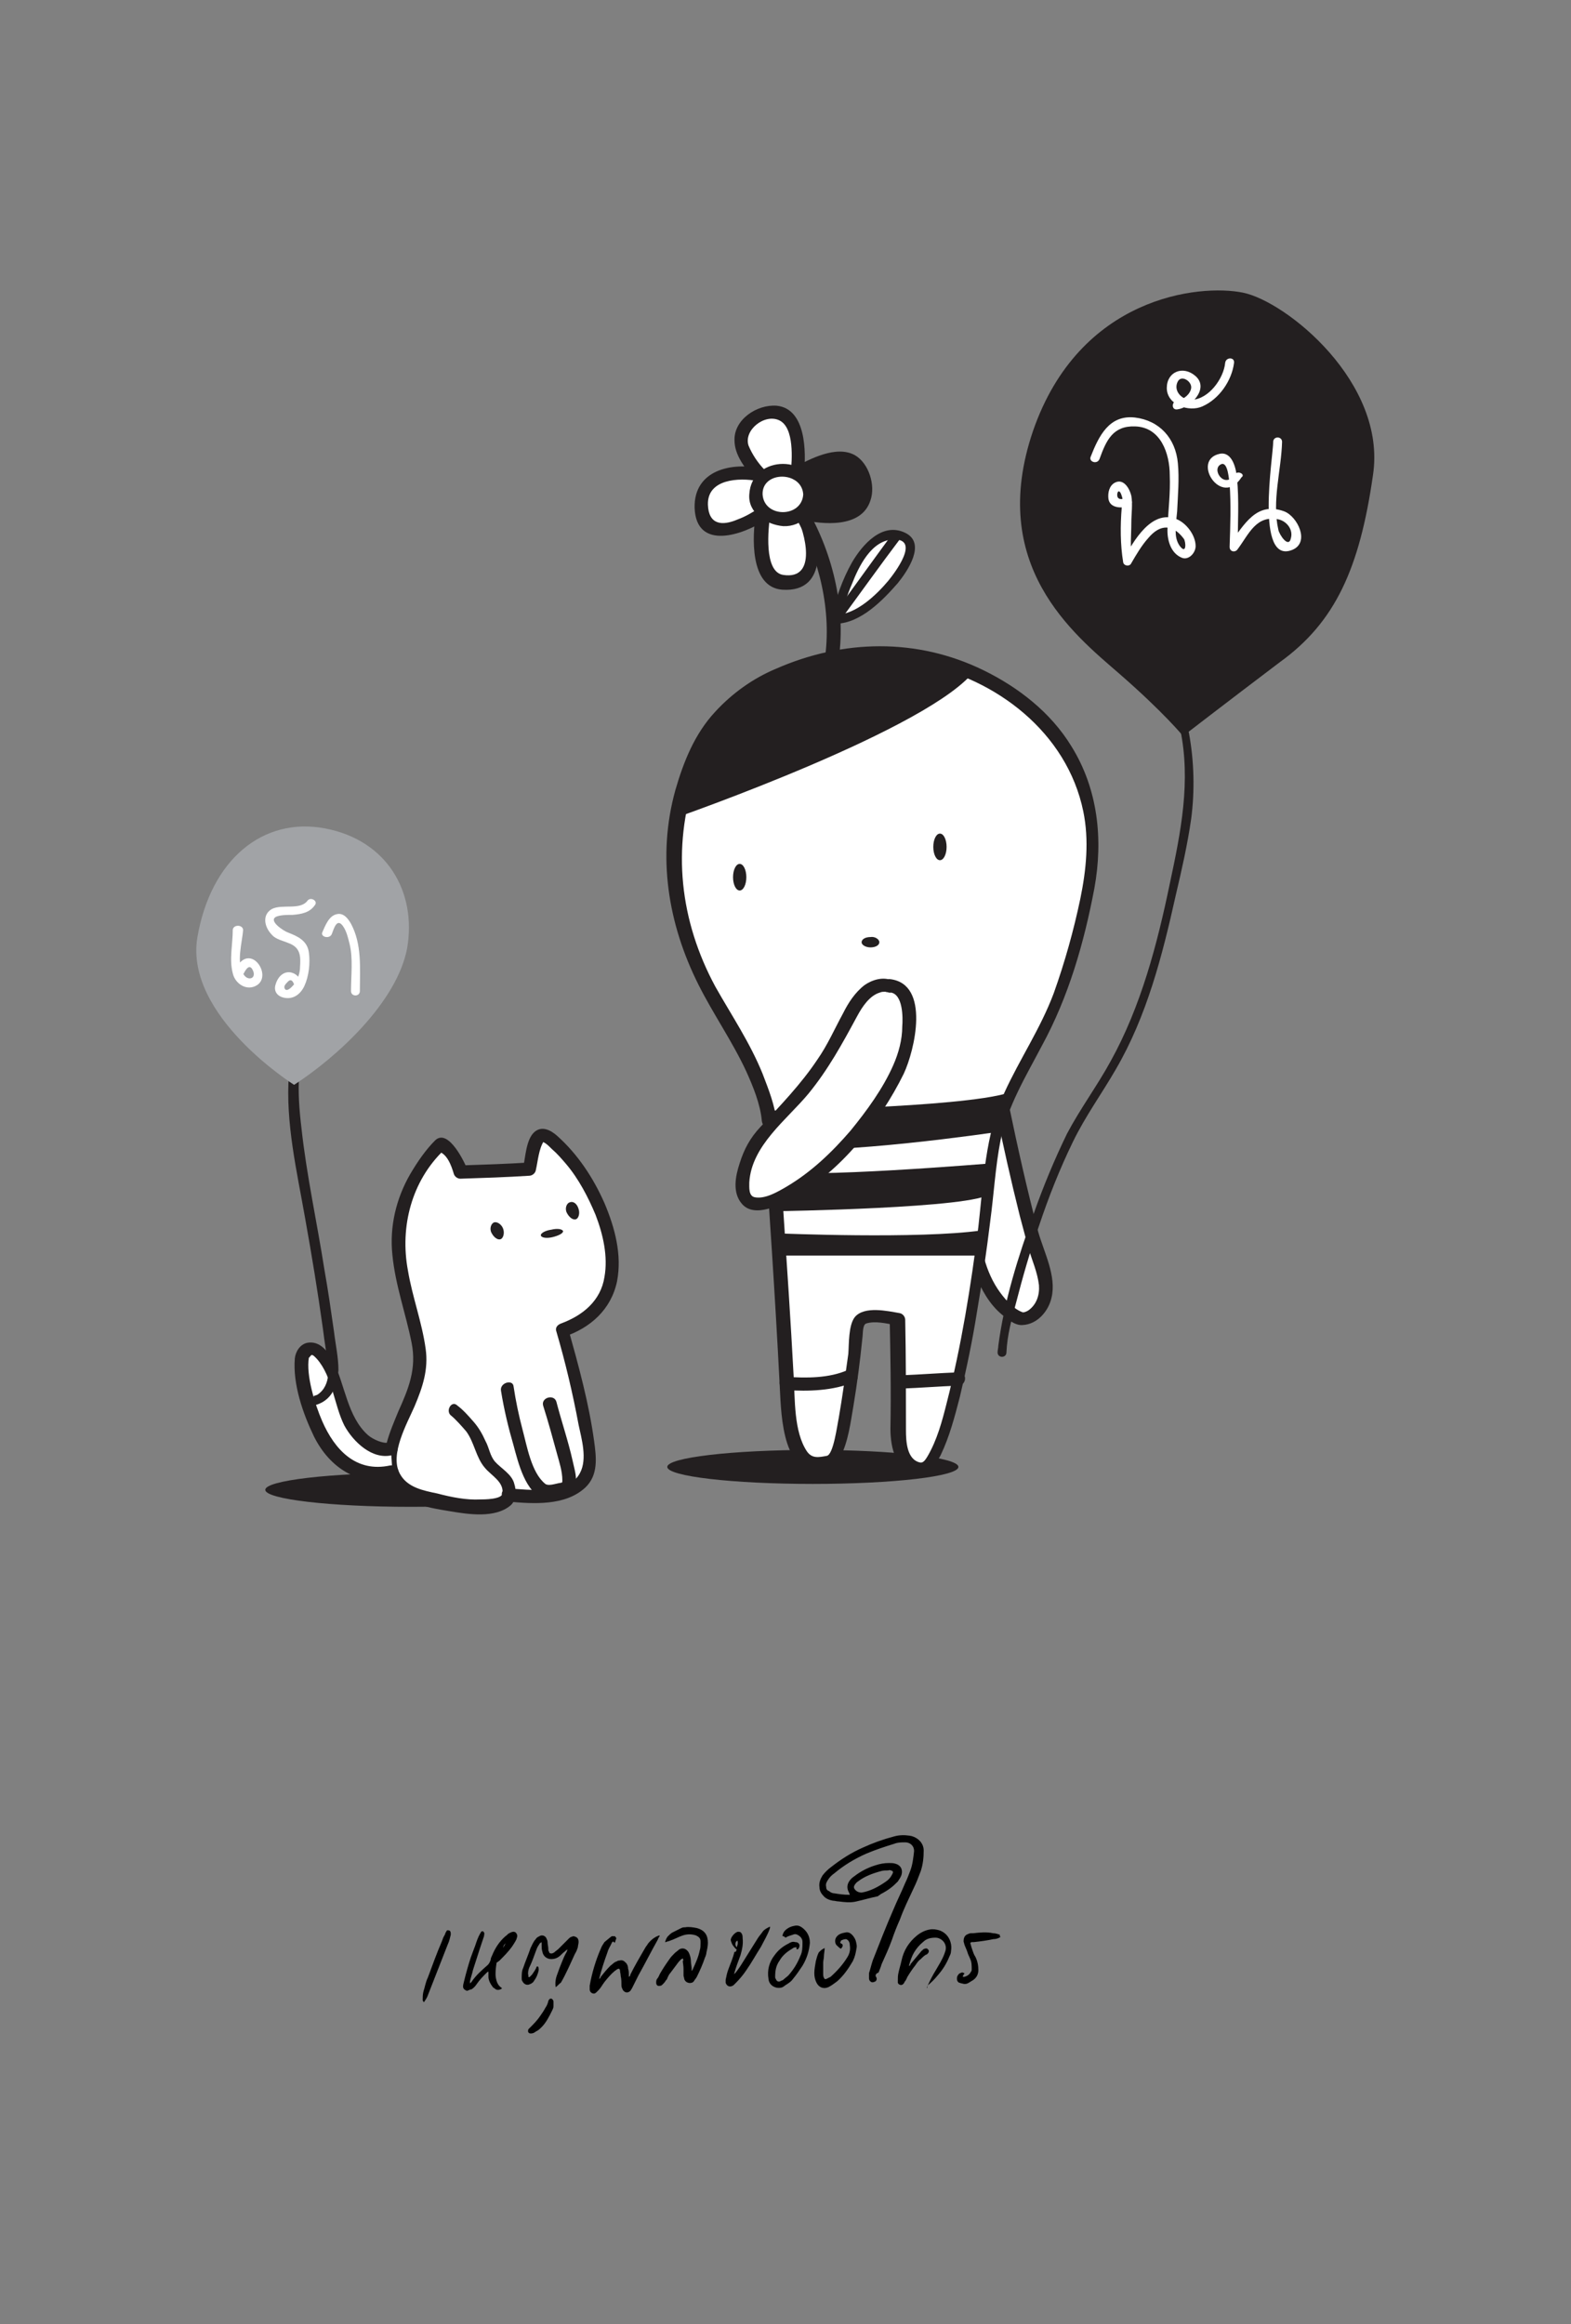 <?xml version="1.0" encoding="utf-8"?>
<!-- Generator: Adobe Illustrator 27.7.0, SVG Export Plug-In . SVG Version: 6.00 Build 0)  -->
<svg version="1.1" id="new_19-27_ok" xmlns="http://www.w3.org/2000/svg" xmlns:xlink="http://www.w3.org/1999/xlink" x="0px"
	 y="0px" viewBox="0 0 212.6 314.5" style="enable-background:new 0 0 212.6 314.5;" xml:space="preserve">
<rect x="0" y="0" width="212.6" height="314.5" fill="#808080" stroke="none"/>
<style type="text/css">
	.st0{fill:#231F20;}
	.st1{fill:#FFFFFF;}
	.st2{fill:none;}
	.st3{fill:#A1A3A6;}
</style>
<ellipse class="st0" cx="110" cy="198.5" rx="19.7" ry="2.3"/>
<ellipse class="st0" cx="55.6" cy="201.6" rx="19.7" ry="2.3"/>
<path class="st1" d="M135.6,149.7c0,0,3.2,16,5.3,21.7c2,5.7-1.8,7.1-2.6,7.1c-0.8,0-7.5-3.2-6.9-17.4
	C131.9,146.9,135.4,148.3,135.6,149.7L135.6,149.7z"/>
<path class="st2" d="M135.6,149.7c0,0,3.2,16,5.3,21.7c2,5.7-1.8,7.1-2.6,7.1c-0.8,0-7.5-3.2-6.9-17.4
	C131.9,146.9,135.4,148.3,135.6,149.7L135.6,149.7z"/>
<path class="st0" d="M134.7,149.9c1,4.9,2.1,9.8,3.3,14.6c0.4,1.5,0.8,3,1.2,4.5c0.5,1.6,1.2,3.2,1.4,4.9c0.1,1.3-0.3,2.6-1.4,3.4
	c-0.3,0.2-0.6,0.3-0.9,0.3c0.3-0.1,0.1,0-0.1-0.1c-1.2-0.5-2.4-1.9-3.2-3.1c-1.9-2.9-2.5-6.5-2.6-9.8c-0.2-4.1,0-8.5,1.2-12.5
	c0.2-0.7,0.5-1.6,1-2.1c0.3-0.3,0.3-0.1,0.1-0.3C134.8,149.8,134.7,149.7,134.7,149.9c0.2,1.2,2,0.7,1.8-0.5c-0.2-0.9-1-1.5-1.8-1.5
	c-1.4,0-2.2,1.6-2.6,2.7c-1.3,3.2-1.4,7-1.6,10.4c-0.2,3.9,0.2,7.9,1.5,11.5c0.8,2,1.9,4,3.6,5.4c0.7,0.6,1.8,1.5,2.8,1.4
	c2-0.1,3.5-1.9,3.9-3.7c0.7-2.9-1-6.1-1.8-8.9c-1.5-5.7-2.8-11.5-4-17.3C136.3,148.3,134.5,148.8,134.7,149.9L134.7,149.9z"/>
<path class="st1" d="M104.2,151.9c0,0,0-0.3-0.1-0.9c-0.4-1.8-1.6-6.5-6.4-14.1c-6.3-10.1-8.9-21.1-3.8-33.8
	c5.1-12.8,20.9-15,28.2-14.6c7.3,0.4,30.2,8.1,25.1,32.6c-5.1,24.5-11.5,21.7-13.2,37.7c-1.6,16-5.9,40.5-9.5,39.9
	c-3.7-0.6-2.8-5.5-2.8-8.1s-0.2-12.2-0.2-12.2s-4.9-1-5.3,0.4c-0.4,1.4-1.8,18.4-4.1,18.8c-2.2,0.4-5.1,1.8-5.7-10.5
	C105.8,174.8,104.2,151.9,104.2,151.9L104.2,151.9z"/>
<path class="st2" d="M104.2,151.9c0,0,0-0.3-0.1-0.9c-0.4-1.8-1.6-6.5-6.4-14.1c-6.3-10.1-8.9-21.1-3.8-33.8
	c5.1-12.8,20.9-15,28.2-14.6c7.3,0.4,30.2,8.1,25.1,32.6c-5.1,24.5-11.5,21.7-13.2,37.7c-1.6,16-5.9,40.5-9.5,39.9
	c-3.7-0.6-2.8-5.5-2.8-8.1s-0.2-12.2-0.2-12.2s-4.9-1-5.3,0.4c-0.4,1.4-1.8,18.4-4.1,18.8c-2.2,0.4-5.1,1.8-5.7-10.5
	C105.8,174.8,104.2,151.9,104.2,151.9L104.2,151.9z"/>
<path class="st0" d="M105.1,151.9c-0.2-2.3-1.1-4.5-1.9-6.6c-1.7-4.2-4.2-7.9-6.4-11.8c-4.8-8.9-5.9-18.7-2.7-28.3
	c2.5-7.5,8.5-12.1,15.9-14.3c4.6-1.4,9.8-2,14.5-1.1c10.3,2,19.9,9.3,22.1,20c0.8,3.9,0.4,7.9-0.4,11.8c-0.9,4.3-2.1,8.6-3.6,12.8
	c-1.8,4.8-4.6,8.9-6.7,13.5c-2.6,5.7-2.8,12-3.5,18.1c-1,8-2.3,16.1-4.3,23.9c-0.6,2.4-1.3,5-2.6,7.2c-0.3,0.5-0.6,0.9-1,0.8
	c-1.8-0.4-1.9-2.9-1.9-4.4c0-5,0-9.9-0.1-14.9c0-0.4-0.3-0.8-0.7-0.9c-1.7-0.3-4.8-1-6.1,0.5c-0.9,1.1-0.8,3.7-0.9,5
	c-0.4,2.9-0.8,5.8-1.3,8.7c-0.2,0.9-0.7,4.9-1.6,5.1c-1.1,0.2-2,0.4-2.7-0.6c-1.8-2.7-1.6-7.1-1.8-10.2c-0.4-7.5-0.9-14.9-1.4-22.4
	C105.6,159.7,105.4,155.8,105.1,151.9c-0.1-1.2-1.9-1.2-1.8,0c0.8,11.8,1.6,23.5,2.2,35.3c0.2,3.1,0.1,12.1,5.2,11.7
	c1.3-0.1,2.4-0.4,3-1.7c1.1-2.1,1.4-4.7,1.8-7c0.5-3,0.9-6.1,1.2-9.1c0.1-0.6,0-1.8,0.5-2c1.2-0.4,2.8,0,3.9,0.2
	c-0.2-0.3-0.5-0.6-0.7-0.9c0.1,5,0.2,9.9,0.1,14.9c0,2.6,0.7,5.9,3.8,6.3c1.5,0.1,2.4-1.6,3-2.7c1.2-2.5,1.9-5.2,2.6-7.9
	c0.9-3.8,1.7-7.6,2.3-11.4c0.7-4.1,1.3-8.2,1.8-12.3c0.5-3.7,0.7-7.4,1.4-11c1-4.7,3.4-8.6,5.6-12.8c3.6-6.6,5.7-13.9,7.1-21.3
	c1.2-6.6,0.5-13.4-3.1-19.2c-2.8-4.6-7.2-8-11.9-10.3c-9-4.4-19-4.2-28.1-0.2c-3.1,1.3-5.9,3.3-8.2,5.8c-2.8,3-4.3,6.8-5.4,10.6
	c-2.5,9-1,18.1,3.1,26.3c2,4,4.6,7.7,6.5,11.8c0.9,2,1.9,4.4,2.1,6.7C103.3,153.1,105.1,153.1,105.1,151.9L105.1,151.9z"/>
<path class="st0" d="M103.8,150.3c0,0,26.1-0.4,32.6-2.4l-1.6,5.3c0,0-21.5,3.2-30.4,2.2C104.4,155.4,103.8,150.3,103.8,150.3z"/>
<path class="st0" d="M134.4,157.4c0,0-26.3,2.2-29.6,1l0.2,5.5c0,0,27.2-0.4,29-2.4L134.4,157.4z"/>
<path class="st0" d="M132.8,166.5l-0.6,3.4h-26.6l-0.2-3C105.4,166.9,124.4,167.7,132.8,166.5L132.8,166.5z"/>
<path class="st2" d="M106.4,187.2c0,0,5.9,0.4,8.7-1"/>
<path class="st0" d="M106.4,188.1c3,0.2,6.4,0.1,9.2-1.1c1.1-0.5,0.1-2.1-0.9-1.6c-2.5,1.1-5.6,1.1-8.3,0.9
	C105.2,186.2,105.2,188,106.4,188.1L106.4,188.1L106.4,188.1z"/>
<line class="st2" x1="122" y1="187" x2="129.7" y2="186.6"/>
<path class="st0" d="M122,187.9c2.6-0.1,5.1-0.3,7.7-0.4c1.2-0.1,1.2-1.9,0-1.8c-2.6,0.1-5.1,0.3-7.7,0.4
	C120.8,186.1,120.8,188,122,187.9C122,187.9,122,187.9,122,187.9z"/>
<path class="st0" d="M91.6,110.6c0,0,34.7-12.1,40.4-20c0,0-18.9-6.8-32.7,5.4C89.1,105,91.6,110.6,91.6,110.6L91.6,110.6z"/>
<path class="st1" d="M103.2,69.6c0,0-1.6,10.3,3.8,9.1c5.5-1.2,1.4-9.3,1.4-9.3s8.5,2,8.5-2.8s-3-5.9-9.1-2.4c0,0,1.2-10.3-4.9-7.9
	c-6.1,2.4-0.2,8.1-0.2,8.1s-8.3-1.8-7.9,4.5C95.2,75.1,103.1,69.6,103.2,69.6L103.2,69.6z"/>
<path class="st2" d="M103.2,69.6c0,0-1.6,10.3,3.8,9.1c5.5-1.2,1.4-9.3,1.4-9.3s8.5,2,8.5-2.8s-3-5.9-9.1-2.4c0,0,1.2-10.3-4.9-7.9
	c-6.1,2.4-0.2,8.1-0.2,8.1s-8.3-1.8-7.9,4.5C95.2,75.1,103.1,69.6,103.2,69.6L103.2,69.6z"/>
<path class="st0" d="M102.3,69.4c-0.5,3.1-0.9,10.1,3.6,10.4c6.3,0.4,5.2-7.1,3.4-10.8c-0.3,0.4-0.7,0.9-1,1.3
	c3.1,0.7,8.3,1.2,9.5-2.6c0.7-2-0.2-5-2.1-6.1c-2.5-1.4-6.1,0.5-8.3,1.7c0.5,0.3,0.9,0.5,1.4,0.8c0.3-2.9,0.3-8.8-3.7-9.2
	c-2.7-0.2-5.8,1.9-5.7,4.7c0,2,1.5,3.9,2.8,5.3c0.3-0.5,0.6-1,0.9-1.5c-4.1-0.9-9.2,0.2-9.1,5.3c0.2,5.9,6.6,3.7,9.7,1.6
	c1-0.7,0.1-2.2-0.9-1.6c-0.9,0.6-1.9,1.2-3,1.6c-2.1,0.9-3.9,0.7-4-2c-0.1-3.5,4.2-3.7,6.8-3.2c0.9,0.2,1.6-0.9,0.9-1.5
	c-0.9-0.9-1.7-2.1-2.2-3.3c-0.7-2.1,2.2-4.4,4.2-3.4c2,1,1.7,5.3,1.5,7.2c-0.1,0.7,0.8,1.1,1.4,0.8c1.7-0.9,4.4-2.6,6.4-1.7
	c1.5,0.7,1.8,3.7,0.8,4.8c-1.4,1.6-5,1-6.8,0.5c-0.8-0.2-1.4,0.6-1,1.3c1.1,2.2,2.9,8.7-1.8,8c-2.7-0.4-2-6.4-1.8-8
	C104.2,68.7,102.5,68.2,102.3,69.4L102.3,69.4z"/>
<path class="st2" d="M108.4,69.4c0,0,5.9,9.9,4.1,20.1"/>
<path class="st0" d="M107.6,69.9c3.3,5.6,5,12.9,4,19.4c-0.2,1.1,1.6,1.6,1.8,0.5c1.2-7-0.6-14.7-4.1-20.8
	C108.6,68,107,68.9,107.6,69.9L107.6,69.9L107.6,69.9z"/>
<path class="st2" d="M109.6,66.9c0,1.8-1.6,3.3-3.6,3.3c-2,0-3.6-1.5-3.6-3.3c0-1.8,1.6-3.3,3.6-3.3C108,63.5,109.6,65,109.6,66.9z"
	/>
<path class="st0" d="M108.7,66.9c-0.2,3.2-5.3,3.2-5.5,0C103.1,63.7,108.5,63.7,108.7,66.9c0.1,1.2,1.9,1.2,1.8,0
	c-0.3-5.5-8.8-5.5-9.1,0c-0.2,2.5,2.3,4.1,4.6,4.3c2.5,0.1,4.4-1.9,4.6-4.3C110.6,65.7,108.8,65.7,108.7,66.9z"/>
<path class="st1" d="M113.1,83.8c0,0,2.6-12.4,8.3-11.3C127.1,73.5,117.3,83.8,113.1,83.8z"/>
<path class="st2" d="M113.1,83.8c0,0,2.6-12.4,8.3-11.3C127.1,73.5,117.3,83.8,113.1,83.8z"/>
<path class="st0" d="M113.7,84c0.4-1.7,0.9-3.4,1.6-5c0.9-2.3,2.6-5.9,5.6-6c3.7-0.1,0.2,4.5-0.7,5.6c-1.6,1.9-4.3,4.5-7,4.6
	c-0.8,0-0.8,1.2,0,1.2c3.3-0.1,6.3-3.2,8.3-5.5c1.3-1.6,3.9-5.4,1-6.8c-3.1-1.5-5.8,1.6-7.2,4c-1.3,2.3-2.2,4.9-2.8,7.5
	C112.3,84.4,113.5,84.7,113.7,84L113.7,84z"/>
<line class="st2" x1="113.1" y1="83.8" x2="121.4" y2="72.5"/>
<path class="st0" d="M113.6,84.1c2.8-3.8,5.5-7.6,8.3-11.3c0.5-0.6-0.6-1.2-1.1-0.6c-2.8,3.8-5.5,7.6-8.3,11.4
	C112.1,84.1,113.2,84.7,113.6,84.1L113.6,84.1L113.6,84.1z"/>
<path class="st0" d="M128.1,114.6c0,1-0.4,1.8-0.9,1.8s-0.9-0.8-0.9-1.8c0-1,0.4-1.8,0.9-1.8S128.1,113.6,128.1,114.6z"/>
<path class="st0" d="M101,118.7c0,1-0.4,1.8-0.9,1.8s-0.9-0.8-0.9-1.8c0-1,0.4-1.8,0.9-1.8S101,117.7,101,118.7z"/>
<path class="st1" d="M61.6,190.8c0,0,2.8,2,3.9,5.5c1,3.4,4.1,3,3.4,6.1c-0.3,1.7-5.3,2.2-12.4,0c-7.1-2.2-1.6-10.3,0-15.2
	c1.6-4.9-1.4-8.9-2.4-17.4c-1-8.5,5.5-14.8,5.5-14.8s1.8,0.2,2.8,3.7c0,0,6.7-0.2,9.3-0.4c1.2-4.7,0.8-6.7,5.3-1.6
	c4.5,5.1,11.1,19.7-0.8,23.5c0,0,4.3,15.2,3.6,18.4c-0.6,3.2-4.1,4.5-10.9,3.9"/>
<path class="st2" d="M61.6,190.8c0,0,2.8,2,3.9,5.5c1,3.4,4.1,3,3.4,6.1c-0.3,1.7-5.3,2.2-12.4,0c-7.1-2.2-1.6-10.3,0-15.2
	c1.6-4.9-1.4-8.9-2.4-17.4c-1-8.5,5.5-14.8,5.5-14.8s1.8,0.2,2.8,3.7c0,0,6.7-0.2,9.3-0.4c1.2-4.7,0.8-6.7,5.3-1.6
	c4.5,5.1,11.1,19.7-0.8,23.5c0,0,4.3,15.2,3.6,18.4c-0.6,3.2-4.1,4.5-10.9,3.9"/>
<path class="st0" d="M61.1,191.6c0.6,0.5,1.4,1.4,2,2.1c1.1,1.5,1.3,3.5,2.5,4.9c0.9,1.1,2.6,1.9,2.4,3.5c-0.1,0.8-2.5,0.8-3,0.8
	c-1.9,0.1-3.9-0.3-5.8-0.8c-1.9-0.4-4.1-0.8-5.1-2.7c-1.4-2.6,1-6.8,2-9.1c1.1-2.6,1.9-5,1.5-7.8c-0.5-3.6-1.8-7-2.4-10.6
	c-1.1-5.9,0.5-12.1,4.9-16.3c-0.3,0.1-0.6,0.2-0.9,0.2c1.3,0.2,1.9,2,2.2,3c0.1,0.4,0.5,0.7,0.9,0.7c3.1-0.1,6.2-0.2,9.3-0.4
	c0.4,0,0.8-0.3,0.9-0.7c0.3-1.3,0.4-2.9,1.1-4c-0.1,0.2-0.3,0,0.2,0.3c0.3,0.2,0.6,0.5,0.9,0.8c0.7,0.6,1.3,1.3,1.9,2
	c1.7,2,3,4.5,4,6.9c1,2.6,1.7,5.6,1.2,8.4c-0.5,3.2-2.9,5.2-5.9,6.3c-0.5,0.2-0.8,0.6-0.6,1.1c1.2,4.1,2.2,8.3,3,12.6
	c0.4,1.9,1.2,4.6,0.2,6.5c-1.5,3-7.1,2.3-9.7,2.1c-1.2-0.1-1.2,1.7,0,1.8c3.4,0.3,7.7,0.6,10.4-1.9c1.8-1.7,1.5-4.1,1.2-6.3
	c-0.7-5.1-2.1-10.2-3.5-15.2c-0.2,0.4-0.4,0.8-0.6,1.1c3.6-1.2,6.4-3.7,7.2-7.5c0.7-3.6-0.3-7.3-1.7-10.6c-1.5-3.4-3.6-6.6-6.4-9.1
	c-0.9-0.8-2.1-1.4-3.1-0.5c-1.1,1-1.2,3.4-1.5,4.8c0.3-0.2,0.6-0.4,0.9-0.7c-3.1,0.2-6.2,0.3-9.3,0.4c0.3,0.2,0.6,0.4,0.9,0.7
	c-0.3-0.9-2.6-5.8-4.4-4.1c-1.3,1.3-2.4,2.9-3.4,4.6c-1.9,3.3-2.8,7.1-2.4,10.9c0.4,4.1,1.8,7.9,2.6,11.9c0.7,3.5-0.4,6.2-1.8,9.3
	c-1.1,2.7-2.5,5.7-1.7,8.7c0.9,3.6,5.7,4.3,8.7,4.8c2.4,0.4,6.1,1,8.2-0.8c0.8-0.7,0.8-2,0.5-2.9c-0.3-1.3-1.8-2.1-2.6-3
	c-0.7-0.8-0.8-1.9-1.3-2.8c-0.4-0.9-0.9-1.8-1.6-2.6c-0.7-0.8-1.4-1.6-2.2-2.2C61.1,189.4,60.2,191,61.1,191.6L61.1,191.6
	L61.1,191.6z"/>
<path class="st2" d="M68.7,188c0,0,2.4,14.7,5.7,14c3.3-0.7,3.6,0.4,0-12"/>
<path class="st0" d="M67.8,188.2c0.4,2.5,1,5,1.7,7.4c0.6,2.2,1.6,6.5,4.2,7.2c1.3,0.4,3.6-0.4,4.1-1.7c0.4-1-0.1-2.4-0.3-3.4
	c-0.6-2.7-1.5-5.3-2.2-8c-0.3-1.1-2.1-0.6-1.8,0.5c0.7,2.2,1.3,4.4,1.9,6.6c0.3,1.1,0.7,2.3,0.7,3.5c0,0.4,0,0.3-0.5,0.4
	c-0.5,0.1-1.4,0.4-1.8,0.1c-1.9-1.5-2.5-5.2-3.1-7.4c-0.5-1.9-0.9-3.8-1.2-5.8C69.4,186.6,67.6,187.1,67.8,188.2L67.8,188.2
	L67.8,188.2z"/>
<path class="st1" d="M52.9,196.1c0,0-4.5,1.2-6.9-7.1c-2.4-8.3-4.5-6.7-5.1-5.7c-0.6,1,1.4,18.4,12.2,15.8"/>
<path class="st2" d="M52.9,196.1c0,0-4.5,1.2-6.9-7.1c-2.4-8.3-4.5-6.7-5.1-5.7c-0.6,1,1.4,18.4,12.2,15.8"/>
<path class="st0" d="M52.6,195.2c-0.7,0.2-2.1-0.4-2.8-1c-2.8-2.5-3.1-6.8-4.7-10c-0.7-1.3-1.8-2.8-3.5-2.5c-1,0.2-1.6,1.2-1.7,2.1
	c-0.3,3.5,1.1,7.5,2.6,10.6c2.1,4.2,6,6.8,10.8,5.7c1.1-0.3,0.7-2-0.5-1.8c-4.6,1-7.5-2.1-9.2-6c-1-2.3-2.2-6.2-1.8-8.6
	c0,0.1,0.1-0.1,0.3-0.3c0.2-0.2,0.6,0.3,0.8,0.5c2.1,2.4,2.3,6.2,3.7,9c1.2,2.2,3.8,4.7,6.5,4C54.3,196.7,53.8,194.9,52.6,195.2
	L52.6,195.2L52.6,195.2z"/>
<path class="st0" d="M68.1,166.3c0.2,0.6,0,1.3-0.4,1.4c-0.4,0.1-0.9-0.3-1.2-0.9s0-1.3,0.4-1.4C67.3,165.3,67.9,165.7,68.1,166.3z"
	/>
<path class="st0" d="M78.3,163.6c0.2,0.6,0,1.3-0.4,1.4c-0.4,0.1-0.9-0.3-1.2-0.9s0-1.3,0.4-1.4C77.6,162.5,78.1,162.9,78.3,163.6z"
	/>
<path class="st0" d="M74.8,167.4c-0.8,0.2-1.5,0.1-1.6-0.2c-0.1-0.3,0.6-0.7,1.4-0.8c0.8-0.2,1.5-0.1,1.6,0.2
	C76.2,166.9,75.6,167.2,74.8,167.4z"/>
<path class="st2" d="M39.7,145.4c0,0-0.4,5.1,1.4,15c1.8,9.9,3.4,20.9,3.8,24.7c0.4,3.8-2.8,5.1-3,4.5"/>
<path class="st0" d="M39.1,145.4c-0.5,6.5,1.1,13.2,2.2,19.5c0.9,5,1.7,9.9,2.4,14.9c0.2,1.7,0.5,3.4,0.7,5c0.1,1.1,0,2.2-0.6,3.1
	c-0.2,0.3-0.5,0.6-0.8,0.8c-0.3,0.2-0.7,0.1-0.5,0.4c-0.4-0.7-1.5-0.1-1,0.6c0.5,0.8,1.5,0.4,2.2,0c1.5-0.9,2-2.6,2.1-4.3
	c0-1.7-0.4-3.5-0.6-5.2c-0.4-2.8-0.8-5.6-1.3-8.4c-1-6.4-2.4-12.7-3.1-19.1c-0.3-2.5-0.5-5-0.3-7.5
	C40.4,144.6,39.2,144.6,39.1,145.4L39.1,145.4L39.1,145.4z"/>
<path class="st0" d="M160.1,99.6c0,0-2.6-3.2-8.7-8.5c-6.1-5.3-17.8-14.6-11.6-32.8c6.3-18.2,22.5-19.9,28.4-18.7
	c5.9,1.2,19.5,12.2,17.6,24.7c-1.8,12.6-5.1,19.9-12.6,25.3C165.8,95.2,160.1,99.6,160.1,99.6L160.1,99.6z"/>
<path class="st2" d="M160.3,98.4c0,0,1.6,7.3,0,14.8c-1.6,7.5-4.3,23.7-11.6,34.1c-7.3,10.3-12.8,31-13,35.7"/>
<path class="st0" d="M159.7,98.6c1.5,7.1,0.1,14-1.4,21c-1.7,8.2-3.9,16.6-8,24c-1.8,3.3-4.1,6.4-5.9,9.8c-1.7,3.5-3.2,7.1-4.5,10.8
	c-2.1,5.8-4,11.8-4.8,17.9c0,0.3-0.1,0.6-0.1,0.9c0,0.8,1.2,0.8,1.2,0c0.1-2.3,0.7-4.5,1.3-6.7c0.9-3.5,1.9-7,3.1-10.4
	c1.3-3.9,2.8-7.7,4.6-11.4c1.7-3.5,3.9-6.5,5.8-9.8c4.2-7.2,6.3-15.4,8.1-23.5c0.8-3.4,1.6-6.9,2.1-10.4c0.5-3.8,0.4-7.8-0.3-11.6
	c-0.1-0.3-0.1-0.6-0.2-0.9C160.7,97.5,159.5,97.8,159.7,98.6L159.7,98.6L159.7,98.6z"/>
<path class="st2" d="M152.6,68c-3.2,1.2-2-3.4-0.6-1.8c0.8,0.8,0.4,2.4,0.4,3.2c0.2,2.2-0.2,4.5,0.2,6.5c1.2-2.2,4.7-8.1,7.9-3.6
	c1.8,2.2-0.6,4.3-1.8,1c-0.4-1.2,0-3,0-4.1c0-2.6,0.6-6.1-0.4-8.5c-0.8-2.2-2.6-3.7-5.3-3.7c-3,0-3.9,2-4.9,4.9"/>
<path class="st1" d="M152.5,67.4c-0.7,0.2-1.4,0.3-1.3-0.6c0.1-0.5,0.4-0.4,0.6,0.3c0.2,0.5,0.1,1.1,0,1.6c-0.2,2.4-0.2,5,0.2,7.4
	c0.1,0.5,0.9,0.6,1.1,0.1c0.7-1.2,1.4-2.4,2.3-3.4c1.6-1.9,3.3-1.9,4.8,0.1c0.3,0.4,0.4,2.3-0.6,0.9c-0.4-0.6-0.5-1.3-0.5-1.9
	c0-0.9,0.1-1.8,0.2-2.7c0.1-2.2,0.3-4.4,0.1-6.5c-0.3-3.4-2.5-5.8-5.8-6.2c-3.5-0.4-4.9,2.5-6,5.3c-0.3,0.7,0.9,1.1,1.2,0.3
	c0.9-2.5,1.8-4.5,4.8-4.4c3.5,0.1,4.7,3.7,4.7,6.6c0.1,2.4-0.2,4.7-0.3,7.1c-0.1,1.6,0.4,3.5,2,4.1c0.9,0.3,1.8-0.7,1.8-1.6
	c0-1.5-1.3-3.2-2.7-3.7c-3.3-1.2-5.7,3-7,5.4c0.4,0,0.7,0.1,1.1,0.1c-0.3-1.7-0.1-3.3-0.1-5c0-1.1,0.2-2.5,0-3.6
	c-0.2-0.9-1-2.4-2.2-1.8c-0.8,0.4-1,1.4-0.9,2.2c0.2,1.3,1.8,1.3,2.8,1C153.5,68.3,153.2,67.2,152.5,67.4L152.5,67.4L152.5,67.4z"/>
<path class="st2" d="M159.3,54.8c1.6,0,3.5-2.4,1.8-3.6c-2.2-1.6-3.6,1.8-1.6,3c3,2.2,6.7-2.4,6.9-5.1"/>
<path class="st1" d="M159.3,55.4c1.8-0.2,4.4-2.8,2.5-4.5c-1.7-1.5-3.9-0.6-3.9,1.6c0,2.3,3,3.3,4.8,2.5c2.3-1,4-3.5,4.3-5.9
	c0.1-0.8-1.1-0.8-1.2,0c-0.2,2.1-2.2,4.9-4.5,5c-1.3,0.1-2.6-1.2-1.9-2.5c0.5-0.9,1.9,0,1.8,0.9c-0.1,0.8-1,1.6-1.8,1.6
	C158.5,54.3,158.5,55.5,159.3,55.4L159.3,55.4L159.3,55.4z"/>
<path class="st2" d="M167.6,64.6c-1.6,2.8-4.9-0.6-3-2c2.4-1.6,2.4,3.2,2.4,4.3c0.2,2.4,0,4.9,0,7.3c1.6-2,2.6-5.3,6.3-4.3
	c3.4,1,2.2,5.9-0.2,3.6c-1.8-1.8-0.2-11.1-0.2-13.6"/>
<path class="st1" d="M167.1,64.2c-1.4,2.1-3.3-0.8-1.8-1.4c0.9-0.3,1,2.2,1.1,2.6c0.2,2.9,0.1,5.7,0,8.6c0,0.7,0.8,0.8,1.1,0.3
	c1.5-2,2.5-4.7,5.6-4c1.1,0.3,1.9,1.4,1.6,2.5c-0.3,1.5-1.6-0.5-1.7-1.1c-0.9-3.9,0.4-8.1,0.5-11.9c0-0.8-1.2-0.8-1.2,0
	c0,1.9-2.5,16.7,2.6,14.6c2.4-1,0.7-4.5-1.1-5.2c-3.8-1.4-5.4,1.8-7.4,4.4c0.4,0.1,0.8,0.2,1.1,0.3c0-3.1,0.2-6.2-0.1-9.2
	c-0.1-1.2-0.6-3.6-2.3-3.3c-4,0.8,0.2,7.4,2.9,3.2C168.6,64.2,167.5,63.6,167.1,64.2L167.1,64.2L167.1,64.2z"/>
<path class="st0" d="M119,127.5c0,0.4-0.5,0.7-1.2,0.7c-0.6,0-1.2-0.3-1.2-0.7c0-0.4,0.5-0.7,1.2-0.7
	C118.4,126.7,119,127.1,119,127.5z"/>
<path class="st1" d="M120.4,133.5c0,0-3-1.6-6.1,5.3c-3,6.9-10.1,13.6-11.8,15.6c-1.6,2-5.1,11.6,3,7.7c8.1-3.8,15.6-14.9,16.8-19.6
	S122.7,133.6,120.4,133.5L120.4,133.5z"/>
<path class="st2" d="M120.4,133.5c0,0-3-1.6-6.1,5.3c-3,6.9-10.1,13.6-11.8,15.6c-1.6,2-5.1,11.6,3,7.7c8.1-3.8,15.6-14.9,16.8-19.6
	S122.7,133.6,120.4,133.5L120.4,133.5z"/>
<path class="st0" d="M120.8,132.7c-1.3-0.6-2.8-0.1-3.8,0.6c-1.3,1-2.2,2.4-2.9,3.8c-1.2,2.2-2.1,4.3-3.5,6.3
	c-2.2,3.3-5,6.2-7.7,9.1c-1.4,1.5-2.2,3-2.8,4.9c-0.6,1.8-1,4,0.3,5.5c1.7,2,5.3,0.1,6.9-0.8c6.4-3.5,11.8-10.3,15-16.8
	c1.5-3.2,3.6-12.1-1.8-12.8c-1.2-0.2-1.1,1.7,0,1.8c1.7,0.2,1.7,3.4,1.6,4.6c0,1.8-0.5,3.6-1.2,5.2c-1.4,3.2-3.6,6.2-5.8,8.9
	c-2.5,2.9-5.3,5.6-8.7,7.6c-1.2,0.7-2.9,1.7-4.3,1.4c-0.8-0.2-0.7-1.3-0.7-2c0.3-5,5.1-8.5,8-12c2.7-3.3,4.6-6.8,6.6-10.5
	c0.7-1.3,1.7-2.8,3.1-3.2c0.2-0.1,0.5-0.1,0.7-0.1c0.1,0,0.5,0.2,0.2,0C121,134.8,121.9,133.2,120.8,132.7L120.8,132.7z"/>
<path class="st3" d="M39.8,146.8c0,0-14.8-9.3-13.1-19.9c1.8-10.6,8.9-16.4,17.3-14.8c8.4,1.6,12.4,8.6,11.1,16.2
	C53.7,135.7,45.5,143.1,39.8,146.8z"/>
<path class="st2" d="M32.2,125.8c0,1.5-1,6.5,1,7.1c3.2,0.9,1-5.2-0.8-1.5"/>
<path class="st1" d="M31.5,125.8c0,2-0.5,4,0,5.9c0.3,1.4,1.9,2.5,3.3,1.6c2.1-1.4-1-5.9-2.9-2.2c-0.4,0.7,0.7,1.3,1.1,0.6
	c0.4-0.8,0.9-1.3,1.3-0.2c0.3,1-0.8,1.2-1.3,0.4c-1.1-1.6-0.2-4.4-0.1-6.1C32.8,125.1,31.6,125.1,31.5,125.8L31.5,125.8L31.5,125.8z
	"/>
<path class="st2" d="M40.5,133.5c-1-3.9-4.7,1.7-1,0.9c1.6-0.4,2-4.3,1.6-5.8c-0.8-2.1-3.8-1.3-4.5-3.4c-1-3.2,4.3-0.9,5.5-3"/>
<path class="st1" d="M41,133.3c-0.7-2.2-3-2.4-3.7-0.1c-0.3,0.9,0.2,1.6,1.1,1.8c1.3,0.3,2.3-0.5,2.8-1.6c0.6-1.3,0.8-3.1,0.6-4.5
	c-0.2-1.6-1.5-2.2-2.8-2.7c-0.6-0.2-2.9-1.7-1.5-2.2c0.6-0.2,1.4-0.2,2.1-0.2c1.2-0.1,2.3-0.3,3-1.3c0.5-0.6-0.6-1.2-1-0.6
	c-1,1.3-3.4,0.4-4.8,1.1c-1.4,0.8-1,2.5,0,3.5c0.5,0.6,1.5,0.8,2.2,1.1c1.7,0.6,1.7,1.8,1.6,3.3c0,0.6-0.2,1.2-0.4,1.7
	c-0.1,0.3-1.4,2-1.7,1.1c-0.1-0.3,0.2-0.6,0.4-0.8c0.6-0.7,0.9,0.2,1,0.7C40.1,134.4,41.3,134.1,41,133.3
	C41,133.3,41,133.3,41,133.3z"/>
<path class="st2" d="M44.3,126.2c1.8-5.2,3.8,0.9,3.8,3.2v4.7"/>
<path class="st1" d="M44.9,126.4c0.3-0.8,0.7-2.2,1.5-1.1c0.5,0.7,0.7,1.6,0.9,2.4c0.5,2,0.2,4.3,0.2,6.4c0,0.8,1.2,0.8,1.2,0
	c0-3.1,0.3-6.3-1.2-9.1c-0.4-0.7-1-1.5-1.9-1.3c-1.1,0.2-1.6,1.6-2,2.5C43.4,126.8,44.6,127.1,44.9,126.4L44.9,126.4L44.9,126.4z"/>
<path class="st0" d="M108.2,65c0,0,2.2,2.1,0.8,4.2c0,0,6.8,2,7.9-1.4s-1.4-7.3-6.7-5.1C108.4,63.8,108.2,65,108.2,65L108.2,65z"/>
<path d="M118.5,267.4c0,0.1,0.1,0.1,0.1,0.2c0.1,0.2,0,0.4-0.1,0.5c-0.2,0.1-0.4,0.2-0.6,0.1s-0.3-0.3-0.3-0.5c0-0.2,0-0.5,0-0.7
	c0.2-0.6,0.3-1.1,0.5-1.7c0.9-2.3,1.8-4.6,2.8-6.9c0.5-1.2,1.1-2.4,1.6-3.6c0.3-0.6,0.5-1.2,0.7-1.7c0.3-0.8,0.4-1.7,0.5-2.6
	c0-0.8-0.6-1.2-1.2-1.2c-0.5,0-1,0-1.5,0.2c-1.3,0.4-2.5,0.8-3.7,1.3c-1.6,0.7-3.1,1.6-4.4,2.7c-0.3,0.2-0.6,0.5-0.8,0.8
	c-0.2,0.3-0.4,0.6-0.3,1c0,0.3,0.1,0.5,0.4,0.6c0.2,0.2,0.5,0.3,0.7,0.3c0.6,0.1,1.3,0.2,2,0.2c0,0,0.1,0,0.1,0
	c0-0.1-0.1-0.2-0.1-0.3c-0.3-0.5-0.3-1,0-1.5c0.2-0.3,0.4-0.5,0.7-0.7c0.9-0.7,1.9-1.2,2.9-1.5c0.6-0.2,1.2-0.3,1.8-0.3
	c0.3,0,0.6,0,0.9,0.1c0.7,0.2,1,0.8,0.8,1.5c-0.1,0.3-0.3,0.6-0.5,0.9c-0.3,0.3-0.6,0.6-1,0.9c-0.4,0.3-0.9,0.6-1.3,0.8
	c-0.1,0.1-0.3,0.2-0.4,0.3c-1,0.2-2,0.5-2.9,0.7c-0.8,0.2-1.6,0.1-2.4,0c-0.3,0-0.5-0.1-0.8-0.1c-0.5-0.1-1-0.3-1.3-0.7
	c-0.3-0.3-0.5-0.7-0.5-1.1c-0.1-0.6,0.1-1.1,0.4-1.6c0.3-0.4,0.7-0.8,1.1-1.1c1.4-1.1,2.8-2,4.4-2.7c1.3-0.6,2.7-1.1,4.2-1.5
	c0.7-0.2,1.4-0.2,2.1-0.1c0.8,0.1,1.9,0.8,1.9,2c0,1-0.1,1.9-0.4,2.8c-0.3,0.8-0.6,1.6-1,2.4c-0.6,1.3-1.3,2.7-1.8,4.1
	c-0.4,0.9-0.8,1.9-1.1,2.8c-0.4,1.1-0.9,2.2-1.4,3.3c-0.1,0.4-0.3,0.8-0.4,1.1C118.5,267.1,118.5,267.2,118.5,267.4L118.5,267.4z
	 M120.8,253.2c-0.2-0.1-0.4-0.2-0.6-0.1c-0.3,0-0.7,0-1,0.1c-1.1,0.3-2.2,0.7-3.1,1.4c-0.2,0.1-0.3,0.3-0.4,0.4
	c-0.2,0.3-0.2,0.5,0.1,0.8c0.2,0.2,0.5,0.3,0.8,0.3c1.2-0.2,2.3-0.8,3.3-1.5c0.3-0.2,0.6-0.5,0.8-0.9
	C120.8,253.5,120.9,253.4,120.8,253.2L120.8,253.2z"/>
<path d="M125.4,269C125.4,269,125.4,269,125.4,269c0.4-0.9,0.8-1.7,1.3-2.5c0.4-0.7,0.8-1.3,1.1-2.1c0.1-0.3,0.2-0.5,0.2-0.8
	c0-0.8-0.7-1.4-1.4-1.4c-0.6,0-1.2,0.1-1.7,0.6c-0.5,0.4-0.9,0.9-1.2,1.4c-0.3,0.5-0.5,1.1-0.7,1.8c0.2,0,0.2-0.1,0.2-0.2
	c0.5-0.6,1-1.2,1.5-1.8c0.1-0.1,0.2-0.1,0.2-0.2c0.2-0.1,0.4-0.2,0.6-0.1c0.1,0.1,0.2,0.2,0.2,0.3c0,0.2-0.1,0.3-0.2,0.4
	c-0.1,0.1-0.1,0.1-0.2,0.1c-0.3,0.2-0.5,0.4-0.7,0.6c-0.3,0.2-0.5,0.5-0.7,0.8c-0.4,0.5-0.8,1.1-1.1,1.6c-0.1,0.2-0.2,0.5-0.4,0.7
	c0,0.1-0.1,0.2-0.2,0.3c-0.2,0.2-0.6,0.1-0.7-0.2c0-0.1,0-0.2,0-0.3c0-0.4,0-0.7,0.1-1.1c0.1-0.5,0.3-1.1,0.4-1.6
	c0.3-1.4,1-2.5,2.1-3.4c0.5-0.4,1.1-0.7,1.7-0.8c0.5-0.1,0.9,0,1.3,0.1c1.2,0.4,1.8,1.6,1.6,2.8c0,0.3-0.1,0.5-0.2,0.7
	c-0.4,1-0.9,1.8-1.6,2.6c-0.4,0.5-0.9,1-1.4,1.4C125.5,269,125.5,269,125.4,269C125.4,269,125.4,269,125.4,269L125.4,269z"/>
<path d="M92.4,265c-0.1,0.1-0.2,0.1-0.2,0.1c-0.2,0.2-0.4,0.4-0.6,0.7c-0.3,0.4-0.6,0.8-0.9,1.2c-0.2,0.2-0.3,0.5-0.4,0.7
	c0,0.1-0.1,0.2-0.2,0.3c-0.1,0.2-0.3,0.4-0.4,0.5c-0.1,0.1-0.2,0.2-0.3,0.2c-0.3,0.1-0.6,0-0.6-0.4c0-0.2,0-0.3,0.1-0.5
	c0.2-0.2,0.3-0.5,0.4-0.7c0.4-0.7,0.8-1.3,1.3-2c0.2-0.3,0.4-0.5,0.7-0.8c0.2-0.2,0.4-0.3,0.6-0.5c0.5-0.3,1-0.1,1.3,0.4
	c0.2,0.4,0.3,0.8,0.3,1.2c0,0.3,0.1,0.7,0.1,1c0,0.1,0,0.2,0,0.3c0.1-0.1,0.1-0.1,0.1-0.1c0.4-0.9,0.8-1.7,1-2.7
	c0.1-0.3,0.1-0.6,0.1-0.9c0-0.1,0-0.2,0-0.3c0-0.4-0.2-0.6-0.6-0.8c-0.6-0.2-1.2-0.2-1.8,0c-0.6,0.2-1.1,0.5-1.7,0.7
	c-0.2,0.1-0.4,0.1-0.6,0.2c0,0-0.1,0-0.1,0c0.1-0.3,0.2-0.6,0.4-0.8c0.2-0.2,0.4-0.4,0.6-0.5c0.4-0.2,0.8-0.4,1.2-0.6
	c0.2-0.1,0.3-0.1,0.5-0.1c0.5-0.1,1.1,0,1.6,0.1c1.1,0.3,1.5,1,1.5,2c0,0.4-0.1,0.9-0.2,1.3c0,0.2-0.1,0.5-0.2,0.7
	c-0.3,0.9-0.7,1.8-1.1,2.6c-0.1,0.2-0.3,0.4-0.4,0.6c-0.3,0.4-1.1,0.3-1.3-0.3c0-0.2-0.1-0.3-0.1-0.5c0-0.3,0-0.6,0-0.9
	c0-0.4-0.1-0.8-0.1-1.1C92.5,265.4,92.5,265.2,92.4,265L92.4,265z"/>
<path d="M82.8,262h0.4c0.1,0.1,0.2,0.2,0.2,0.3c0,0.1-0.1,0.2-0.1,0.3c0,0.1-0.1,0.2-0.1,0.3c-0.1-0.1-0.2-0.1-0.2-0.2
	c-0.2,0.1-0.2,0.2-0.3,0.4c-0.2,0.4-0.4,0.7-0.5,1.1c-0.4,1.1-0.8,2.3-1.1,3.5c0,0,0,0.1,0,0.1c0.1-0.1,0.2-0.2,0.2-0.3
	c0.4-0.5,0.8-1,1.3-1.5c0.3-0.2,0.5-0.5,0.9-0.6c0.1-0.1,0.2-0.1,0.3-0.1c0.4-0.1,0.6,0,0.9,0.3c0.2,0.2,0.3,0.5,0.3,0.8
	c0.1,0.3,0.1,0.5,0.1,0.8c0,0.1,0,0.2,0,0.3c0.2-0.1,0.2-0.2,0.2-0.3c0.6-1.2,1.3-2.4,2-3.6c0.1-0.2,0.3-0.4,0.4-0.6
	c0.4-0.5,0.9-0.9,1.5-1.1c0.1,0,0.1,0.1,0,0.2c-0.1,0.1-0.1,0.2-0.2,0.4c-0.9,1.6-1.7,3.2-2.6,4.8c-0.2,0.4-0.4,0.8-0.6,1.2
	c-0.1,0.2-0.2,0.4-0.3,0.6c-0.1,0.1-0.1,0.2-0.2,0.3c-0.3,0.3-0.7,0.3-1-0.1c-0.1-0.2-0.2-0.4-0.2-0.6c0-0.4,0-0.9-0.1-1.3
	c0-0.3-0.1-0.5-0.1-0.8c0-0.1-0.1-0.1-0.1-0.2c-0.3,0-0.4,0.2-0.6,0.3c-0.5,0.4-1,1-1.4,1.5c-0.3,0.4-0.5,0.8-0.8,1.1
	c-0.1,0.1-0.2,0.2-0.3,0.3c-0.2,0.2-0.4,0.2-0.6,0.1c-0.2-0.1-0.3-0.3-0.3-0.5c0-0.2,0-0.3,0-0.5c0.3-1.7,0.8-3.4,1.5-5
	c0.1-0.3,0.3-0.6,0.5-0.9C82.3,262.4,82.5,262.2,82.8,262L82.8,262z"/>
<path d="M75.2,268.9C75.2,268.9,75.1,268.8,75.2,268.9c-0.1-0.6,0-1.2,0.2-1.7c0.2-0.6,0.4-1.1,0.6-1.6c0.2-0.5,0.4-1,0.7-1.5
	c0-0.1,0.1-0.2,0.1-0.3c-0.2,0.1-0.3,0.2-0.4,0.3c-0.3,0.2-0.5,0.5-0.8,0.7c-0.3,0.2-0.6,0.3-1,0.3c-0.6,0-1.1-0.4-1.2-1
	c-0.1-0.3-0.1-0.6-0.1-0.8c0-0.1,0-0.3,0-0.5c-0.1,0.1-0.1,0.1-0.2,0.1c-0.2,0.3-0.4,0.6-0.5,0.9c-0.3,0.8-0.6,1.7-1,2.5
	c-0.1,0.3-0.2,0.7-0.1,1c0,0.1,0,0.1,0,0.2c0.1,0.1,0.2,0,0.2,0c0.1-0.1,0.2-0.2,0.3-0.3c0.2-0.3,0.5-0.7,0.6-1
	c0-0.1,0.1-0.1,0.1-0.1c0,0,0,0,0.1,0c0.1,0.1,0.1,0.3,0.1,0.5c-0.1,0.5-0.3,1-0.6,1.4c-0.1,0.2-0.3,0.4-0.6,0.5
	c-0.4,0.2-0.8,0-1-0.4c-0.1-0.1-0.1-0.3-0.1-0.4c0-0.5,0-1,0.2-1.4c0.3-0.9,0.7-1.8,1-2.7c0.2-0.4,0.4-0.9,0.7-1.2
	c0.1-0.2,0.3-0.3,0.5-0.4c0.3-0.2,0.7-0.1,0.9,0.2c0.1,0.2,0.2,0.4,0.2,0.6c0,0.3,0.1,0.6,0.1,0.9c0,0.2,0,0.3,0.1,0.4
	c0,0.1,0.1,0.2,0.1,0.2c0.3,0.1,0.4,0,0.6-0.1c0.2-0.2,0.4-0.3,0.6-0.5c0.3-0.3,0.6-0.6,0.9-0.9c0.2-0.2,0.3-0.3,0.5-0.5
	c0.2-0.2,0.3-0.2,0.6-0.3c0.5,0.1,0.7,0.3,0.7,0.8c0,0.2-0.1,0.5-0.1,0.7c-0.1,0.3-0.2,0.6-0.4,0.9c-0.6,1.3-1.2,2.7-1.9,3.9
	C75.7,268.4,75.5,268.7,75.2,268.9L75.2,268.9z"/>
<path d="M63.2,269.4c-0.5-0.2-0.6-0.4-0.5-0.9c0.1-0.4,0.2-0.8,0.3-1.2c0.3-1.1,0.6-2.2,1-3.2c0.1-0.3,0.2-0.5,0.3-0.8
	c0.2-0.6,0.4-1.2,0.7-1.7c0.1-0.1,0.1-0.2,0.1-0.2c0.2-0.1,0.3-0.1,0.4,0.1c0.1,0.2,0,0.3,0,0.5c-0.2,0.6-0.4,1.2-0.6,1.8
	c-0.3,0.9-0.6,1.9-0.9,2.8c-0.1,0.5-0.3,1-0.4,1.5c0,0.1,0,0.2,0,0.3c0.1-0.1,0.2-0.2,0.2-0.2c0.6-0.9,1.4-1.6,2.2-2.3
	c0.2-0.2,0.3-0.4,0.4-0.7c0-0.2,0.1-0.4,0.2-0.6c0.4-1,1-1.9,1.8-2.6c0.2-0.1,0.3-0.3,0.5-0.4c0.2-0.1,0.4-0.2,0.6-0.2
	c0.3,0,0.5,0.3,0.5,0.6c0,0.1-0.1,0.3-0.1,0.4c-0.2,0.4-0.4,0.7-0.6,1c-0.5,0.7-1.1,1.3-1.7,1.9c-0.1,0.1-0.3,0.2-0.4,0.3
	c-0.1,0.7-0.2,1.4-0.1,2c0.1,0.6,0.3,1.1,0.8,1.4c0,0,0,0.1,0,0.1c-0.3,0.2-0.6,0.2-0.8,0.1c-0.1-0.1-0.3-0.2-0.4-0.3
	c-0.3-0.4-0.6-0.9-0.6-1.4c0-0.2,0-0.4,0-0.7c-0.1,0-0.2,0.1-0.2,0.1c-0.5,0.5-1,1-1.4,1.6c-0.2,0.3-0.4,0.5-0.7,0.7
	C63.6,269.2,63.5,269.3,63.2,269.4L63.2,269.4z M67.9,263.6c0.1,0,0.1,0,0.2-0.1c0,0,0.1,0,0.1-0.1c0-0.1,0.2-0.2,0.1-0.3
	c0,0,0.1,0,0.1-0.1c0,0,0.1-0.1,0.1-0.1c0,0,0,0,0,0c0,0,0,0,0,0c0,0,0,0,0,0c0,0-0.1,0.1-0.1,0.1c0,0-0.1,0-0.1,0.1
	c-0.1,0.1-0.2,0.2-0.1,0.3c-0.1,0-0.1,0-0.1,0.1C68,263.6,68,263.6,67.9,263.6C67.9,263.6,67.9,263.6,67.9,263.6
	C67.9,263.6,67.9,263.6,67.9,263.6L67.9,263.6z"/>
<path d="M105.9,262c0-0.3,0.1-0.4,0.2-0.6c0.3-0.4,0.8-0.7,1.4-0.8c0.4-0.1,0.7,0,1,0.2c0.7,0.5,1.1,1.2,1.1,2.1
	c-0.1,1.1-0.4,2.1-1,3.1c-0.4,0.6-0.8,1.2-1.3,1.8c-0.2,0.3-0.5,0.5-0.8,0.7c-0.2,0.1-0.4,0.3-0.6,0.4c-0.7,0.3-1.8-0.1-1.9-1.1
	c-0.2-1.2,0.1-2.3,0.8-3.2c0.5-0.7,1.1-1.2,1.9-1.6c0.3-0.2,0.6-0.3,0.9-0.2c0.3,0,0.5,0.1,0.6,0.4c0,0.3-0.1,0.5-0.3,0.6
	c-0.2-0.1-0.1-0.2-0.1-0.3c0,0-0.1,0-0.1,0c-0.2,0-0.4,0.1-0.5,0.2c-0.7,0.4-1.3,0.9-1.7,1.6c-0.5,0.7-0.6,1.4-0.6,2.2
	c0,0.1,0,0.2,0.1,0.3c0.1,0.3,0.3,0.4,0.6,0.3c0.1-0.1,0.3-0.1,0.4-0.2c0.2-0.2,0.5-0.4,0.7-0.6c0.7-0.8,1.2-1.6,1.6-2.6
	c0.3-0.6,0.3-1.2,0.3-1.9c0-0.5-0.3-0.8-0.7-1c-0.2-0.1-0.4-0.1-0.6,0c-0.3,0.1-0.7,0.2-1,0.4C106.1,262,106,262,105.9,262
	L105.9,262z"/>
<path d="M99.7,263.8c-0.2-0.1-0.3-0.3-0.4-0.4c-0.2-0.2-0.3-0.5-0.4-0.8c-0.1-0.4,0.6-1.2,1-1.2c0.3,0,0.4,0.1,0.5,0.3
	c0.1,0.2,0.1,0.4,0.1,0.6c0.1,0.8-0.1,1.6-0.3,2.3c-0.3,0.8-0.6,1.6-0.8,2.3c0,0.1,0,0.1-0.1,0.2c0.1,0,0.2-0.1,0.2-0.1
	c0.4-0.5,0.8-1.1,1.1-1.6c0.7-1.1,1.3-2.1,2-3.2c0.2-0.3,0.4-0.5,0.6-0.8c0.2-0.3,0.6-0.5,1-0.7c0,0.1,0,0.2,0,0.2
	c-0.3,0.9-0.8,1.7-1.2,2.5c-0.7,1.1-1.3,2.2-2,3.2c-0.4,0.6-0.9,1.2-1.4,1.7c-0.1,0.1-0.2,0.2-0.3,0.3c-0.1,0.1-0.3,0.2-0.5,0.2
	c-0.3,0-0.5-0.2-0.6-0.5c0-0.1,0-0.3,0-0.4c0.1-0.5,0.2-1,0.4-1.5c0.3-0.8,0.6-1.5,0.8-2.3C99.6,264.2,99.6,264,99.7,263.8
	L99.7,263.8z M99.8,262.6c-0.3,0.1-0.4,0.6-0.1,0.9C99.8,263.2,99.9,263,99.8,262.6z"/>
<path d="M135.4,262.1c-0.3,0.2-0.6,0.3-1,0.3c-0.9,0.2-1.7,0.3-2.6,0.4c-0.1,0-0.2,0-0.3,0c-0.1,0-0.1,0.1-0.2,0.1
	c0.1,0.4,0.2,0.7,0.3,1c0.1,0.3,0.2,0.6,0.4,0.9c0.3,0.6,0.4,1.2,0.4,1.8c0,0.6-0.3,1.1-0.8,1.4c-0.2,0.1-0.3,0.2-0.5,0.3
	c-0.3,0.2-0.6,0.2-0.9,0.1c-0.1,0-0.3-0.1-0.4-0.1c-0.2-0.1-0.3-0.3-0.3-0.5c0-0.2,0-0.4,0.2-0.6c0.1-0.2,0.3-0.2,0.5-0.3
	c0.1,0,0.2,0.1,0.3,0.1c0,0,0,0.1,0,0.1c-0.1,0.1-0.2,0.2-0.2,0.4c0.1,0,0.1,0,0.2,0c0.4-0.1,0.7-0.3,0.9-0.7
	c0.1-0.1,0.1-0.2,0.1-0.3c0-0.5,0-1-0.2-1.4c-0.1-0.3-0.3-0.6-0.4-1c-0.1-0.3-0.3-0.7-0.4-1c0-0.1-0.1-0.3-0.1-0.4
	c0-0.4,0.1-0.7,0.4-0.9c0.2-0.1,0.4-0.2,0.6-0.2c0.1,0,0.2,0,0.3,0c0.9-0.1,1.8-0.2,2.7,0c0.3,0,0.6,0.1,0.9,0.2
	C135.3,262,135.3,262,135.4,262.1L135.4,262.1z"/>
<path d="M111.6,263.6c0,0.4-0.1,0.8-0.1,1.1c0,0.3-0.1,0.6-0.1,0.9c0,0.5,0,0.9,0,1.4c0,0.4,0,0.5,0.2,0.8c0.1,0,0.2,0,0.2,0
	c0.2-0.1,0.4-0.2,0.6-0.3c0.9-0.8,1.7-1.7,2.3-2.7c0.3-0.5,0.4-1,0.3-1.6c0-0.4-0.2-0.7-0.5-0.8c-0.3,0-0.5,0.1-0.7,0.2
	c0,0.1-0.1,0.2-0.1,0.3c0.1,0.1,0.2,0.1,0.3,0.2c0.1,0.2,0,0.4-0.2,0.6c-0.2-0.1-0.3-0.2-0.5-0.4c-0.3-0.2-0.4-0.8-0.1-1.2
	c0.3-0.4,0.7-0.5,1.2-0.6c0.4-0.1,0.7,0.1,0.9,0.3c0.2,0.2,0.4,0.5,0.5,0.8c0.1,0.4,0.2,0.7,0.1,1.1c-0.1,0.6-0.2,1.1-0.5,1.7
	c-0.6,1-1.2,1.9-2.1,2.7c-0.4,0.3-0.8,0.6-1.2,0.8c-0.7,0.3-1.3,0-1.6-0.6c-0.2-0.4-0.3-0.8-0.3-1.3c0-0.5,0.1-1,0.2-1.6
	c0.1-0.4,0.2-0.8,0.4-1.2C111.1,263.9,111.2,263.8,111.6,263.6L111.6,263.6z"/>
<path d="M60.5,261.2c0.2,0,0.3,0,0.4,0.1c0.1,0.1,0.1,0.3,0.1,0.5c-0.1,0.4-0.2,0.9-0.4,1.3c-0.9,2.3-1.8,4.6-2.7,6.9
	c-0.1,0.3-0.3,0.6-0.5,0.9c0,0-0.1,0-0.1,0c0-0.1-0.1-0.2-0.1-0.2c0-0.4,0-0.8,0.1-1.2c0.2-0.6,0.3-1.3,0.6-1.9
	c0.6-1.6,1.2-3.3,1.9-4.9c0.1-0.3,0.2-0.6,0.4-0.9C60.3,261.5,60.3,261.5,60.5,261.2L60.5,261.2z"/>
<path d="M71.5,275c-0.1-0.2,0-0.3,0-0.4c0.1-0.1,0.1-0.1,0.2-0.2c0.5-0.5,1-1,1.4-1.6c0.2-0.3,0.5-0.7,0.7-1.1
	c0.2-0.3,0.3-0.5,0.4-0.9c0-0.1,0.1-0.2,0.1-0.2c0.1-0.2,0.4-0.2,0.5,0c0.1,0.1,0.1,0.2,0.1,0.3c0,0.2,0,0.4,0,0.6
	c0,0.2-0.1,0.4-0.2,0.6c-0.4,0.8-0.8,1.6-1.4,2.2c-0.2,0.2-0.4,0.4-0.6,0.5c-0.2,0.1-0.3,0.2-0.5,0.3
	C71.9,275.2,71.6,275.2,71.5,275L71.5,275z"/>
</svg>
